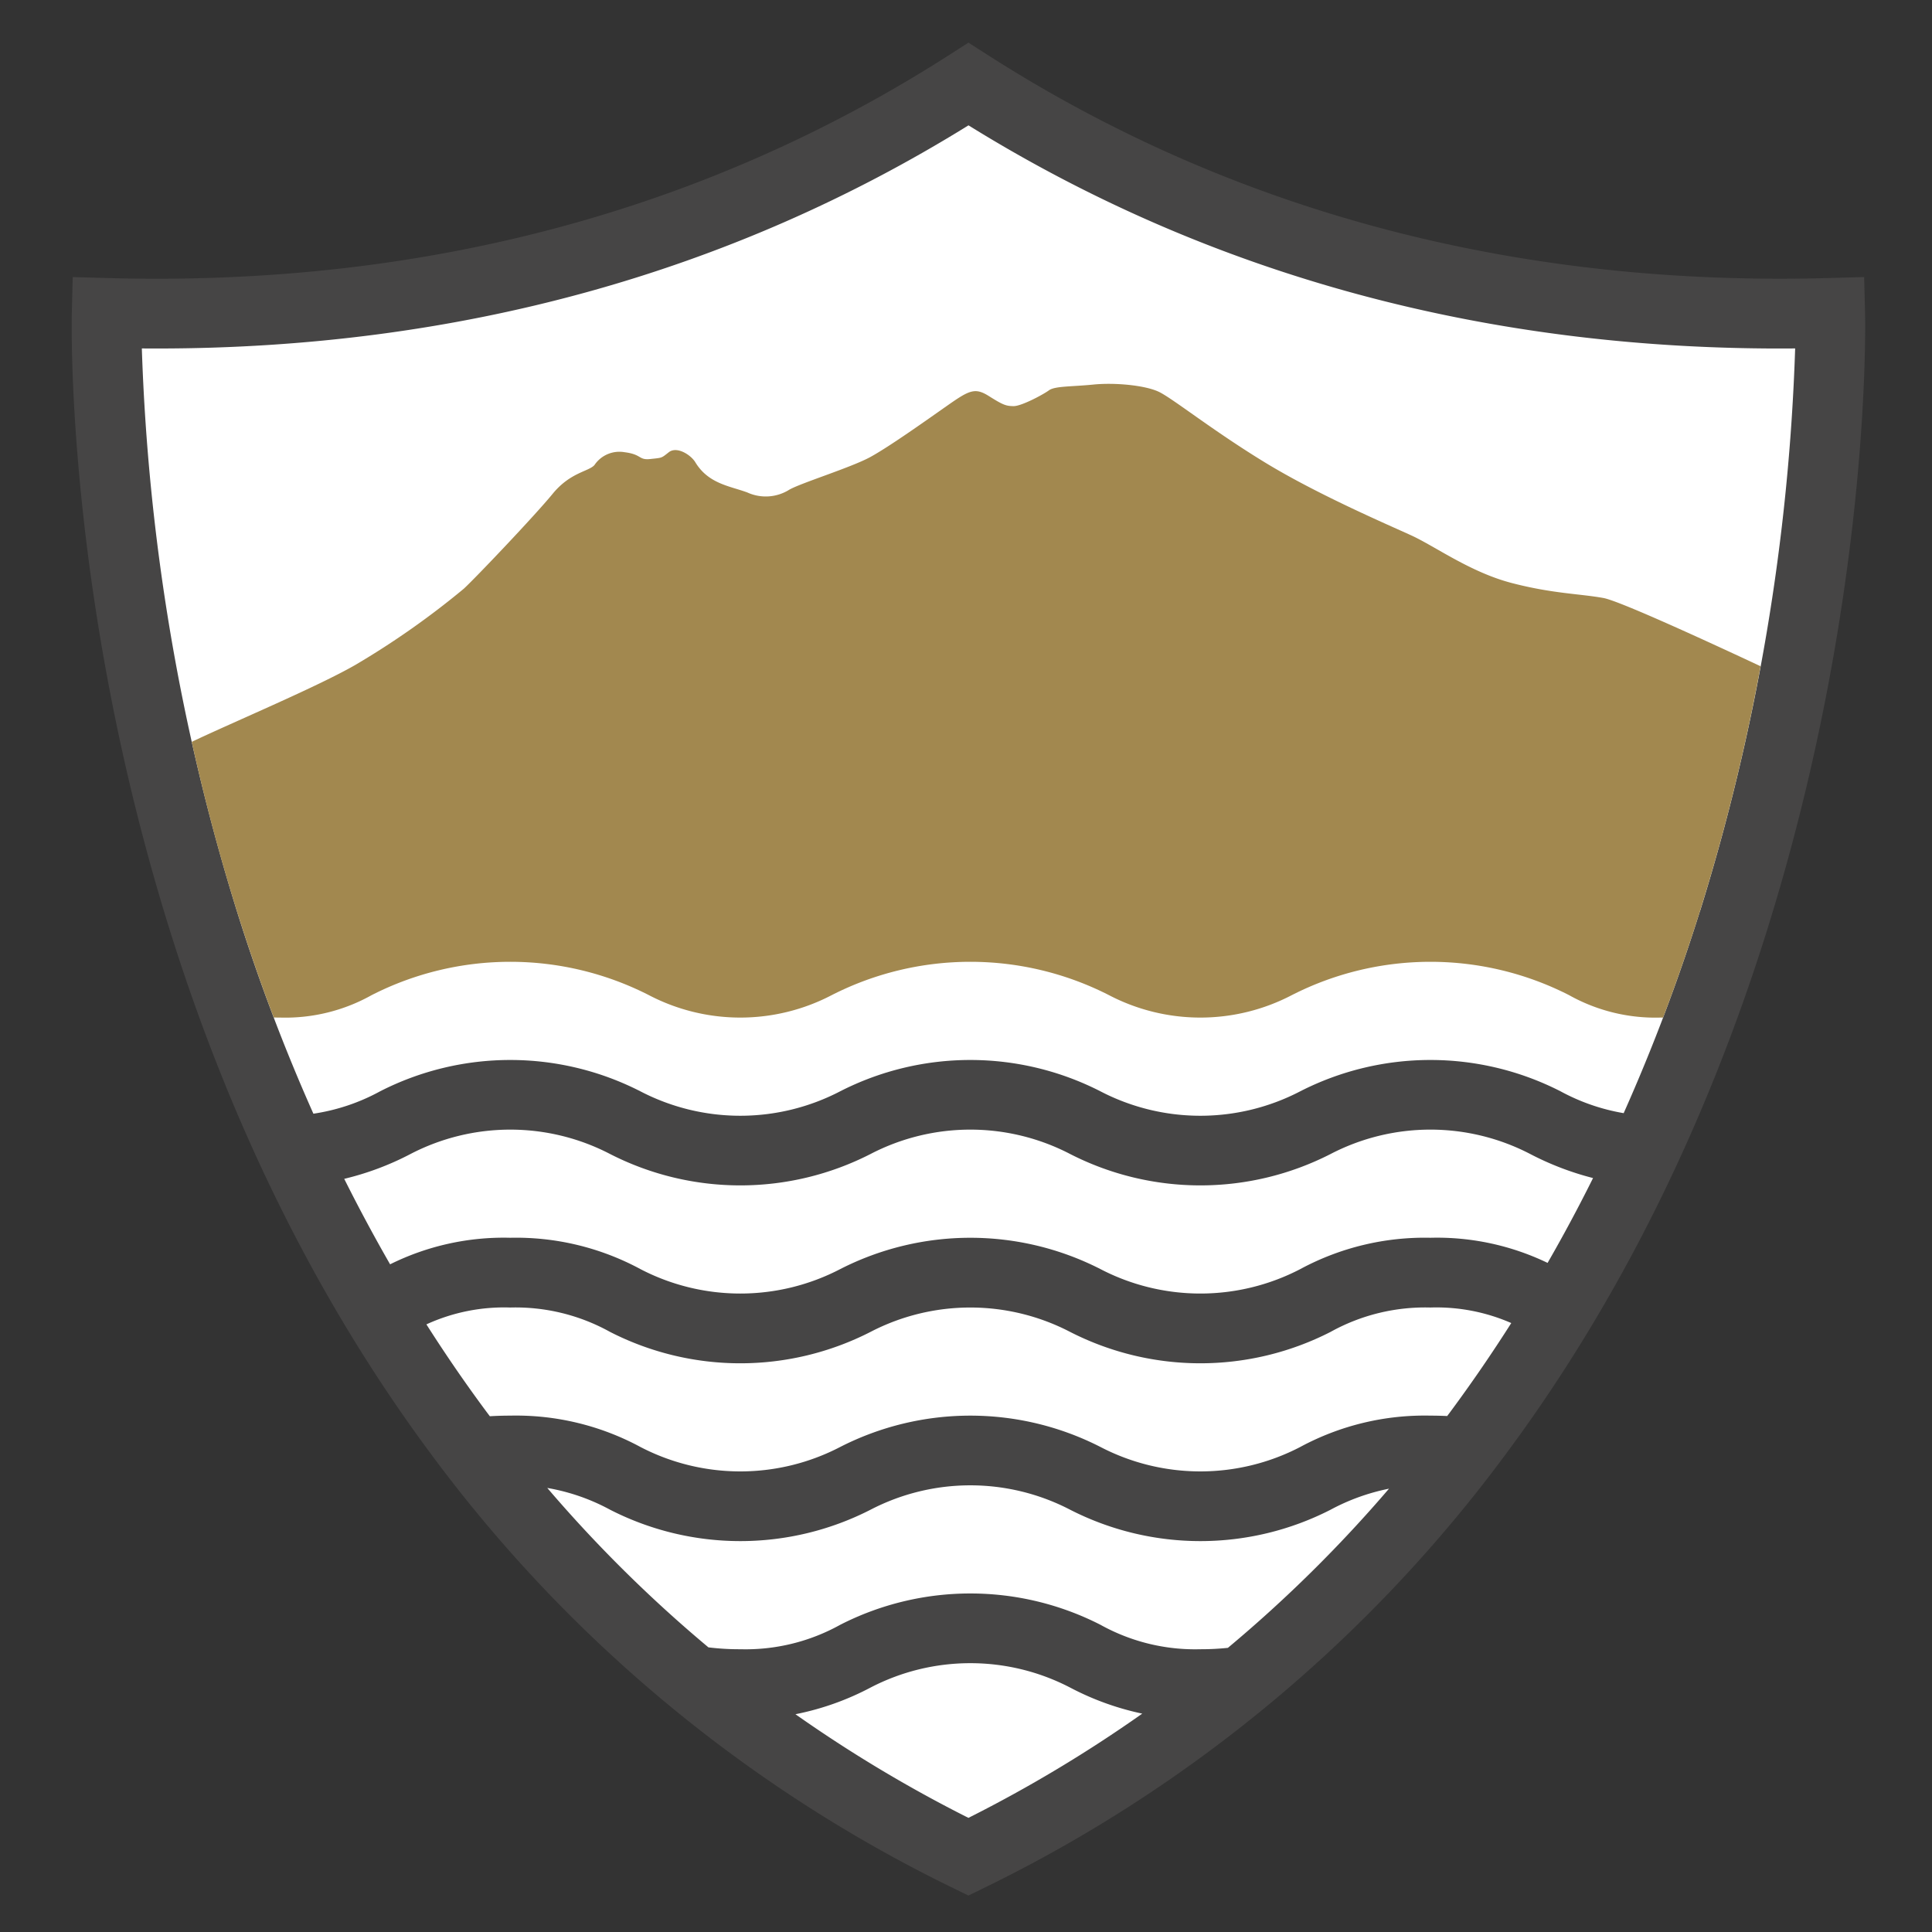 <svg xmlns="http://www.w3.org/2000/svg" xmlns:xlink="http://www.w3.org/1999/xlink" width="250" height="250" viewBox="0 0 250 250"><rect x="0" y="0" width="250" height="250" fill="#333333" stroke="none"/><defs><style>.a{clip-path:url(#b);}.b{fill:#fff;}.c{fill:#464545;}.d{fill:#a2884f;}</style><clipPath id="b"><rect width="250" height="250"/></clipPath></defs><g id="a" class="a"><g transform="translate(-34.083 5.52)"><path class="b" d="M24468.766,20807.969c-.516.2-1.039.406-1.555.6v-1.227c-87.07-36.023-114.672-169.539-108.875-198.844,50.492.453,84.391-13.594,108.883-26.469,0-1.078-.008-1.641-.008-1.656.516.289,1.031.563,1.555.836.523-.273,1.047-.547,1.555-.836-.008.016-.008.578-.016,1.656,24.508,12.875,58.391,26.922,108.922,26.469,5.8,29.3-21.8,162.836-108.906,198.844v1.227C24469.8,20808.375,24469.273,20808.172,24468.766,20807.969Zm1.555-227.594Zm-3.109,0Z" transform="translate(-24309.371 -20573.209)"/><path class="c" d="M654.734,34.849l-.116-4.52-4.519.127c-40.6,1.141-77.257-8.583-108.95-28.9L538.714,0,536.28,1.56c-31.693,20.313-68.348,30.035-108.949,28.9l-4.52-.127-.116,4.52c-.038,1.5-.784,37.133,12.763,80.268,7.977,25.4,19.286,48.066,33.613,67.374a184.05,184.05,0,0,0,67.664,56.3l1.979.966,1.979-.966a184.051,184.051,0,0,0,67.664-56.3c14.327-19.308,25.636-41.976,33.613-67.374,13.548-43.136,12.8-78.772,12.764-80.268M613.66,157.9a32.98,32.98,0,0,0-15.164-3.254,33.9,33.9,0,0,0-16.853,4.061,28.005,28.005,0,0,1-25.832,0,37,37,0,0,0-33.7,0,28,28,0,0,1-25.831,0,33.9,33.9,0,0,0-16.851-4.061,33.071,33.071,0,0,0-15.551,3.436q-3.1-5.394-5.937-11.061a36.978,36.978,0,0,0,8.573-3.212,28,28,0,0,1,25.83,0,37,37,0,0,0,33.7,0,28,28,0,0,1,25.831,0,37,37,0,0,0,33.7,0,28.006,28.006,0,0,1,25.835,0,37.742,37.742,0,0,0,8.129,3.111q-2.8,5.628-5.883,10.979m-74.945,71.811A176.689,176.689,0,0,1,516.329,216.3a35.512,35.512,0,0,0,9.714-3.449,28,28,0,0,1,25.831,0,35.948,35.948,0,0,0,9.333,3.372,176.739,176.739,0,0,1-22.492,13.488m33.571-22a33.473,33.473,0,0,1-3.56.179,25.194,25.194,0,0,1-12.915-3.156,37,37,0,0,0-33.7,0,25.2,25.2,0,0,1-12.916,3.156,32.334,32.334,0,0,1-4.126-.243,175.515,175.515,0,0,1-20.853-20.627,26.4,26.4,0,0,1,8.129,2.818,37,37,0,0,0,33.7,0,28,28,0,0,1,25.831,0,37,37,0,0,0,33.7,0,27.134,27.134,0,0,1,7.559-2.723,175.492,175.492,0,0,1-20.852,20.6m28.828-30.594c-.148.2-.3.395-.447.593-.693-.033-1.414-.052-2.17-.052a33.9,33.9,0,0,0-16.853,4.061,28.005,28.005,0,0,1-25.832,0,36.995,36.995,0,0,0-33.7,0,28,28,0,0,1-25.831,0,33.9,33.9,0,0,0-16.851-4.061c-.93,0-1.806.029-2.643.078-.122-.163-.245-.323-.367-.486q-4.094-5.507-7.841-11.4a24.1,24.1,0,0,1,10.85-2.181,25.2,25.2,0,0,1,12.915,3.156,36.994,36.994,0,0,0,33.7,0,28,28,0,0,1,25.831,0,37,37,0,0,0,33.7,0,25.2,25.2,0,0,1,12.917-3.156,24.15,24.15,0,0,1,10.467,2.01q-3.754,5.907-7.849,11.44m32.251-64.7a241.024,241.024,0,0,1-9.856,26.1,26.379,26.379,0,0,1-8.159-2.822,37.008,37.008,0,0,0-33.706,0,28,28,0,0,1-25.833,0,37,37,0,0,0-33.7,0,28,28,0,0,1-25.831,0,37,37,0,0,0-33.7,0,25.89,25.89,0,0,1-8.62,2.892,240.8,240.8,0,0,1-9.8-25.9,275.091,275.091,0,0,1-12.4-73.125q.98.008,1.958.008c38.8,0,74.082-9.7,105.01-28.877,31.451,19.5,67.4,29.214,106.97,28.869a274.507,274.507,0,0,1-12.321,72.855" transform="translate(-379.316)"/><path class="d" d="M466.634,176.783c.272.006.549.01.837.01a22.869,22.869,0,0,0,11.839-2.91,39.457,39.457,0,0,1,35.853,0,25.546,25.546,0,0,0,23.68,0,39.457,39.457,0,0,1,35.853,0,25.551,25.551,0,0,0,23.683,0,39.463,39.463,0,0,1,35.854,0,22.883,22.883,0,0,0,11.845,2.91h.334q2.553-6.722,4.762-13.744a270.908,270.908,0,0,0,7.853-31.719c-6.959-3.257-18.25-8.447-20.326-8.828-3.042-.558-6.592-.558-11.917-1.953s-9.889-4.743-12.931-6.138-12.17-5.3-19.016-9.486-11.917-8.277-13.692-9.114-5.663-1.209-8.452-.93-4.986.186-5.747.744-3.55,2.046-4.564,2.046-1.437-.186-3.211-1.3-2.494-.79-5.282,1.163-7.479,5.3-10.015,6.7-9.381,3.488-10.649,4.325a5.734,5.734,0,0,1-5.324.279c-2.282-.837-5.029-1.116-6.719-3.906-.579-.957-2.388-2.107-3.423-1.3-1,.782-.812.713-2.409.884-1.535.164-1.056-.6-3.338-.884a3.887,3.887,0,0,0-3.888,1.674c-.761.837-3.127.93-5.409,3.72s-9.973,10.881-11.494,12.276a106.908,106.908,0,0,1-14.03,9.858c-4.96,2.848-15.605,7.31-21.172,9.954,1.572,7.074,3.522,14.539,5.943,22.215q2.168,6.876,4.672,13.464" transform="translate(-397.126 -50.639)"/></g></g></svg>